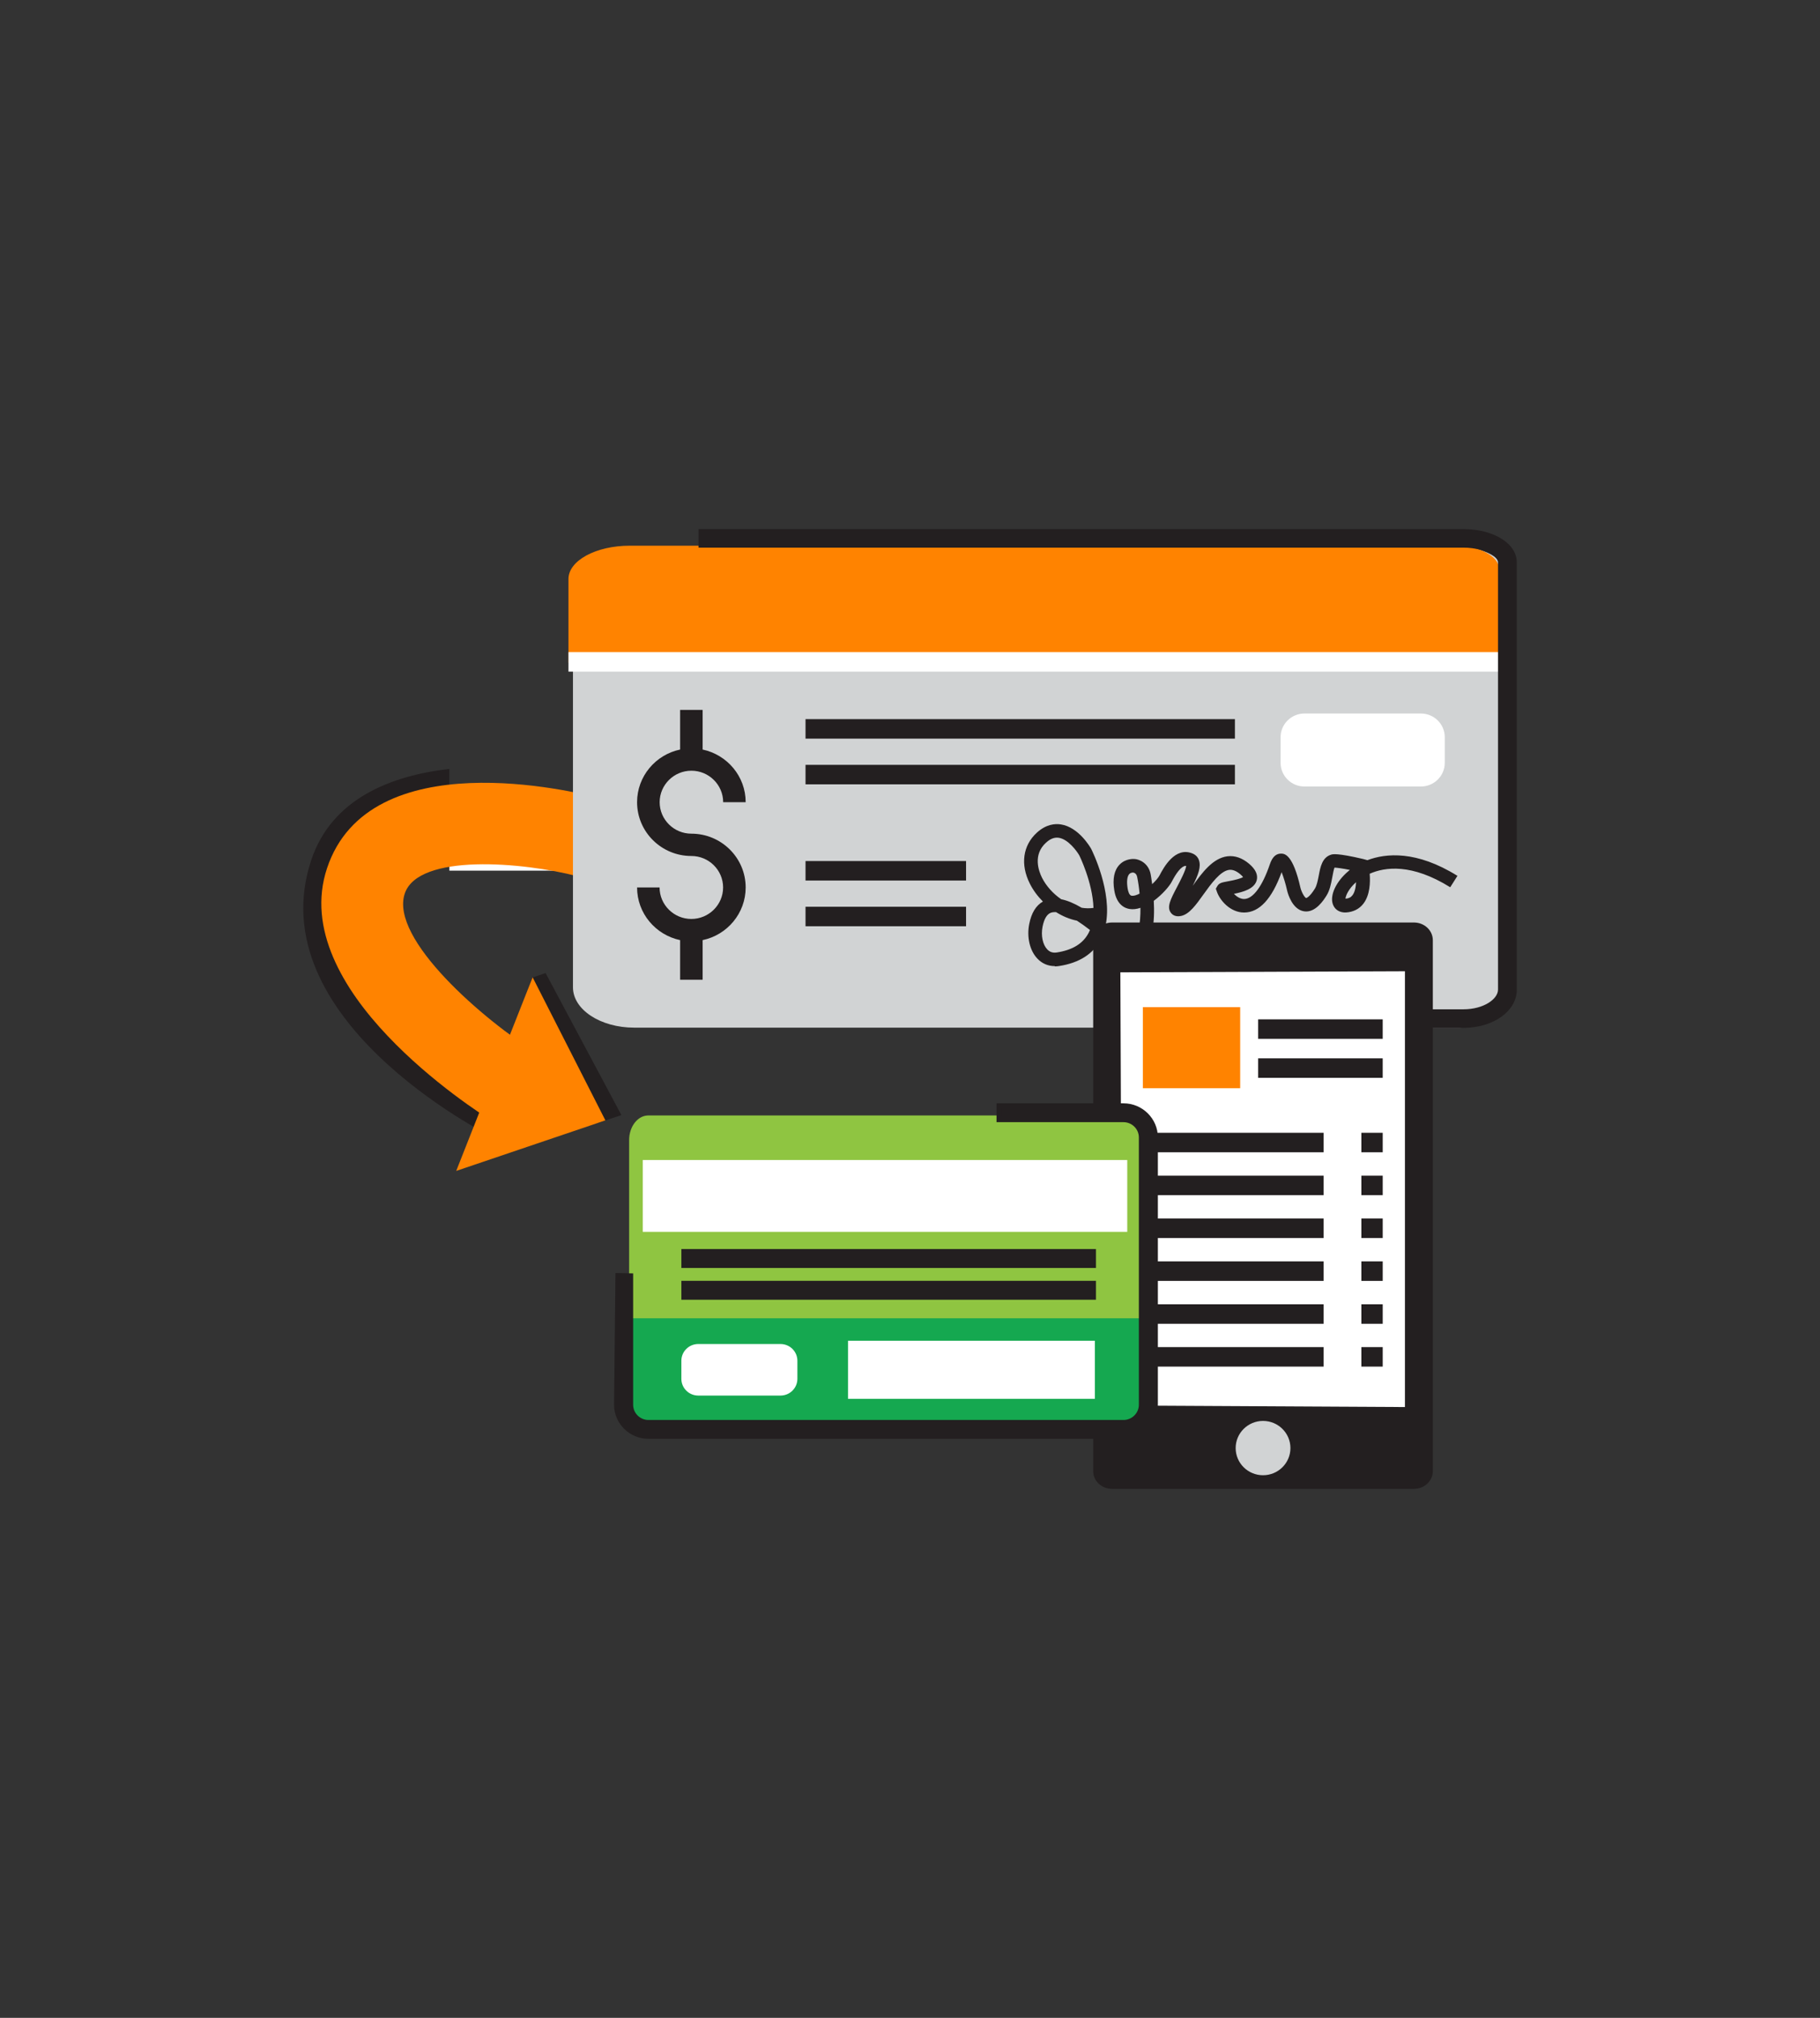 <svg width="120" height="133" viewBox="0 0 120 133" fill="none" xmlns="http://www.w3.org/2000/svg">
<rect x="0" y="0" width="120" height="133" fill="#333333" stroke="none"/>
<g clip-path="url(#clip0_9110_14827)">
<path d="M40.972 73.497L35.973 64.135L35.094 64.435L34.695 65.553L39.243 74.073L40.972 73.497Z" fill="#231F20"/>
<path d="M38.374 51.084C38.34 51.079 38.259 51.06 38.148 51.041V52.145L38.374 51.084Z" fill="#231F20"/>
<path d="M38.148 57.385V52.145L38.096 52.392C38.019 52.378 33.802 51.536 29.629 52.054V57.385H38.148Z" fill="white"/>
<path d="M21.8 57.118C22.915 53.773 26.257 52.468 29.628 52.05V50.679C25.801 51.121 21.872 52.625 20.518 56.7C17.055 67.123 31.929 74.686 32.568 75.005L33.173 73.811C33.029 73.739 18.698 66.457 21.8 57.114V57.118Z" fill="#231F20"/>
<path d="M30.08 77.176L35.118 64.415L39.916 73.844L30.08 77.176Z" fill="#FF8300"/>
<path d="M32.587 73.977C31.18 73.106 18.909 65.214 21.56 57.233C24.341 48.851 37.908 52.178 39.445 52.587L38.057 57.751C34.532 56.828 27.573 56.214 26.685 58.903C25.691 61.897 31.905 67.247 35.449 69.451L32.587 73.982V73.977Z" fill="#FF8300"/>
<path d="M39.954 49.965H37.976V59.003H39.954V49.965Z" fill="white"/>
<path d="M96.258 36.081H41.817C39.589 36.081 37.778 37.066 37.778 38.28V65.077C37.778 66.543 39.584 67.733 41.817 67.733H96.254C97.858 67.733 99.154 66.881 99.154 65.824V47.895V37.661C99.154 36.79 97.858 36.081 96.254 36.081H96.258Z" fill="#D1D3D4"/>
<path d="M45.587 54.948C44.43 54.948 43.494 54.015 43.494 52.873C43.494 51.731 44.435 50.798 45.587 50.798C46.74 50.798 47.681 51.731 47.681 52.873H49.165C49.165 51.169 47.946 49.746 46.327 49.403V46.79H44.843V49.403C43.225 49.741 42.005 51.169 42.005 52.873C42.005 54.829 43.609 56.419 45.583 56.419C46.74 56.419 47.677 57.352 47.677 58.494C47.677 59.636 46.735 60.569 45.583 60.569C44.43 60.569 43.489 59.636 43.489 58.494H42.005C42.005 60.198 43.225 61.621 44.843 61.964V64.577H46.327V61.964C47.946 61.626 49.165 60.198 49.165 58.494C49.165 56.538 47.561 54.948 45.587 54.948Z" fill="#231F20"/>
<path d="M93.583 62.482H72.673V93.782H93.583V62.482Z" fill="white"/>
<path d="M94.472 61.969C94.472 61.326 93.915 60.803 93.228 60.803H73.322C72.635 60.803 72.078 61.326 72.078 61.969V96.967C72.078 97.609 72.635 98.133 73.322 98.133H93.228C93.915 98.133 94.472 97.609 94.472 96.967V61.969ZM92.633 64.02V92.74L73.985 92.64L73.87 64.087L92.633 64.016V64.02Z" fill="#231F20"/>
<path d="M81.77 66.381H75.353V71.726H81.77V66.381Z" fill="#FF8300"/>
<path d="M83.277 97.234C84.275 97.234 85.083 96.432 85.083 95.444C85.083 94.456 84.275 93.654 83.277 93.654C82.28 93.654 81.472 94.456 81.472 95.444C81.472 96.432 82.28 97.234 83.277 97.234Z" fill="#D1D3D4"/>
<path d="M91.167 67.186H82.955V68.471H91.167V67.186Z" fill="#231F20"/>
<path d="M91.167 69.756H82.955V71.041H91.167V69.756Z" fill="#231F20"/>
<path d="M87.273 74.663H75.276V75.948H87.273V74.663Z" fill="#231F20"/>
<path d="M87.273 77.49H75.276V78.775H87.273V77.49Z" fill="#231F20"/>
<path d="M87.273 80.312H75.276V81.598H87.273V80.312Z" fill="#231F20"/>
<path d="M87.273 83.14H75.276V84.425H87.273V83.14Z" fill="#231F20"/>
<path d="M87.273 85.967H75.276V87.252H87.273V85.967Z" fill="#231F20"/>
<path d="M87.273 88.789H75.276V90.074H87.273V88.789Z" fill="#231F20"/>
<path d="M91.168 74.663H89.761V75.948H91.168V74.663Z" fill="#231F20"/>
<path d="M91.168 77.49H89.761V78.775H91.168V77.49Z" fill="#231F20"/>
<path d="M91.168 80.312H89.761V81.598H91.168V80.312Z" fill="#231F20"/>
<path d="M91.168 83.14H89.761V84.425H91.168V83.14Z" fill="#231F20"/>
<path d="M91.168 85.967H89.761V87.252H91.168V85.967Z" fill="#231F20"/>
<path d="M91.168 88.789H89.761V90.074H91.168V88.789Z" fill="#231F20"/>
<path d="M98.856 43.682V37.547C98.856 36.676 97.56 35.967 95.956 35.967H41.519C39.291 35.967 37.48 36.952 37.48 38.166V43.677H98.856V43.682Z" fill="#FF8300"/>
<path d="M98.866 42.982H37.48V44.267H98.866V42.982Z" fill="white"/>
<path fill-rule="evenodd" clip-rule="evenodd" d="M75.344 92.636V86.443H41.486V92.636C41.486 93.331 42.053 93.892 42.754 93.892H74.076C74.777 93.892 75.344 93.331 75.344 92.636Z" fill="#15A850"/>
<path d="M74.071 73.52H42.749C42.048 73.52 41.481 74.249 41.481 75.144V86.89H75.339V75.144C75.339 74.249 74.772 73.52 74.071 73.52Z" fill="#8FC541"/>
<path d="M51.461 88.585H46.039C45.424 88.585 44.925 89.079 44.925 89.689V90.879C44.925 91.489 45.424 91.983 46.039 91.983H51.461C52.076 91.983 52.575 91.489 52.575 90.879V89.689C52.575 89.079 52.076 88.585 51.461 88.585Z" fill="white"/>
<path d="M74.076 72.888H65.873V73.797H74.076C74.729 73.797 75.257 74.32 75.257 74.968V92.588C75.257 93.235 74.729 93.759 74.076 93.759H42.754C42.101 93.759 41.573 93.235 41.573 92.588V84.092L40.746 84.078L40.655 92.588C40.655 93.735 41.597 94.668 42.754 94.668H74.076C75.233 94.668 76.174 93.735 76.174 92.588V74.968C76.174 73.821 75.233 72.888 74.076 72.888Z" fill="#231F20"/>
<path d="M74.076 94.834H42.754C41.505 94.834 40.487 93.825 40.487 92.588L40.579 83.906L41.746 83.93V92.588C41.746 93.14 42.197 93.592 42.754 93.592H74.076C74.633 93.592 75.089 93.14 75.089 92.588V74.967C75.089 74.415 74.633 73.963 74.076 73.963H65.705V72.721H74.076C75.325 72.721 76.343 73.73 76.343 74.967V92.588C76.343 93.825 75.325 94.834 74.076 94.834ZM40.91 84.244L40.824 92.588C40.824 93.639 41.688 94.501 42.754 94.501H74.076C75.142 94.501 76.007 93.644 76.007 92.588V74.967C76.007 73.911 75.142 73.054 74.076 73.054H66.041V73.63H74.076C74.82 73.63 75.425 74.23 75.425 74.967V92.588C75.425 93.325 74.82 93.925 74.076 93.925H42.754C42.01 93.925 41.405 93.325 41.405 92.588V84.258L40.91 84.249V84.244Z" fill="#231F20"/>
<path d="M74.325 76.457H42.379V81.193H74.325V76.457Z" fill="white"/>
<path d="M72.189 88.37H55.913V92.197H72.189V88.37Z" fill="white"/>
<path d="M72.261 82.326H44.925V83.573H72.261V82.326Z" fill="#231F20"/>
<path d="M72.261 84.42H44.925V85.667H72.261V84.42Z" fill="#231F20"/>
<path d="M99.279 35.705C98.621 35.177 97.603 34.872 96.484 34.872H46.058V36.095H96.484C97.3 36.095 98.073 36.309 98.501 36.657C98.602 36.738 98.77 36.9 98.77 37.066V65.229C98.77 65.843 97.833 66.524 96.489 66.524H93.905V67.747H96.489C98.463 67.747 100.009 66.643 100.009 65.229V37.066C100.009 36.562 99.759 36.09 99.288 35.71L99.279 35.705Z" fill="#231F20"/>
<path d="M69.546 63.677C69.109 63.677 68.711 63.511 68.408 63.192C67.899 62.668 67.688 61.769 67.861 60.902C68.005 60.174 68.307 59.679 68.764 59.422C68.403 59.06 68.111 58.66 67.904 58.246C67.265 56.985 67.438 55.724 68.365 54.881C68.98 54.32 69.57 54.277 69.955 54.339C71.107 54.52 71.866 55.805 71.948 55.952C72.02 56.1 73.355 58.789 72.899 60.983C73.057 61.121 73.225 61.264 73.393 61.411C73.965 61.926 74.445 62.159 74.675 62.03C75.04 61.826 75.204 60.912 75.194 59.836C74.949 59.917 74.709 59.95 74.479 59.912C74.166 59.865 73.624 59.636 73.47 58.689C73.345 57.928 73.465 57.352 73.816 56.99C74.224 56.566 74.762 56.614 74.82 56.618C75.108 56.638 75.722 56.876 75.867 57.618C75.867 57.628 75.919 57.885 75.967 58.275C76.193 58.066 76.371 57.851 76.453 57.699C76.702 57.223 77.466 55.767 78.633 56.257C78.835 56.343 78.979 56.49 79.051 56.695C79.204 57.118 79.007 57.656 78.642 58.384C79.262 57.518 79.968 56.557 80.933 56.438C81.423 56.381 81.903 56.547 82.364 56.937C82.787 57.299 82.955 57.661 82.859 58.023C82.705 58.589 81.961 58.794 81.356 58.913C81.538 59.103 81.778 59.251 82.023 59.255C82.614 59.255 83.234 58.418 83.728 56.961C83.891 56.48 84.136 56.252 84.487 56.262C84.694 56.271 85.246 56.3 85.745 58.518C85.827 58.837 86.029 59.17 86.12 59.189C86.163 59.189 86.374 59.089 86.696 58.57C86.826 58.361 86.888 58.027 86.951 57.709C87.056 57.142 87.177 56.504 87.777 56.328C87.873 56.3 88.156 56.214 89.88 56.618L90.159 56.695C91.383 56.233 93.396 56.047 96.095 57.728L95.619 58.48C93.084 56.899 91.316 57.142 90.308 57.59C90.356 58.165 90.327 58.998 89.895 59.56C89.626 59.912 89.227 60.112 88.752 60.141C88.353 60.164 88.026 59.974 87.892 59.631C87.652 59.027 88.094 58.084 88.944 57.385C88.963 57.371 88.982 57.356 89.001 57.337C88.536 57.242 88.113 57.185 87.993 57.185C87.95 57.242 87.878 57.632 87.834 57.866C87.762 58.246 87.681 58.684 87.46 59.032C87.282 59.317 86.735 60.184 85.981 60.065C85.212 59.946 84.919 58.922 84.871 58.718C84.77 58.261 84.626 57.799 84.501 57.485C83.863 59.251 83.032 60.145 82.028 60.145C81.111 60.145 80.424 59.336 80.232 58.765L80.165 58.575L80.27 58.394C80.391 58.194 80.573 58.161 80.933 58.094C81.481 57.994 81.822 57.899 81.961 57.809C81.932 57.77 81.879 57.709 81.783 57.628C81.519 57.404 81.279 57.309 81.049 57.333C80.458 57.404 79.843 58.265 79.344 58.96C78.849 59.651 78.421 60.25 77.884 60.369C77.495 60.455 77.293 60.283 77.207 60.169C76.909 59.788 77.178 59.279 77.62 58.437C77.821 58.051 78.186 57.356 78.21 57.071C77.884 57.047 77.519 57.613 77.254 58.123C77.106 58.408 76.645 58.951 76.073 59.374C76.145 60.674 76.035 62.316 75.122 62.825C74.503 63.173 73.72 62.925 72.793 62.092C72.721 62.03 72.654 61.968 72.587 61.911C72.087 62.873 71.16 63.468 69.83 63.672C69.739 63.687 69.642 63.696 69.551 63.696L69.546 63.677ZM69.551 60.117C69.455 60.117 69.374 60.131 69.311 60.15C69.037 60.241 68.845 60.55 68.74 61.078C68.624 61.664 68.749 62.264 69.052 62.578C69.22 62.754 69.426 62.816 69.681 62.778C70.723 62.616 71.41 62.192 71.78 61.483C71.808 61.421 71.837 61.364 71.866 61.297C71.544 61.045 71.256 60.845 71.006 60.683C70.517 60.583 70.051 60.383 69.628 60.117C69.599 60.117 69.575 60.117 69.551 60.117ZM71.319 59.831C71.573 59.874 71.837 59.879 72.097 59.841C72.044 58.161 71.17 56.39 71.155 56.366C70.997 56.095 70.43 55.314 69.811 55.219C69.527 55.176 69.254 55.281 68.97 55.538C68.082 56.343 68.49 57.423 68.701 57.846C68.97 58.384 69.422 58.894 69.969 59.27C70.373 59.351 70.819 59.536 71.319 59.831ZM89.41 58.146C88.905 58.594 88.723 59.046 88.713 59.236C88.929 59.217 89.069 59.146 89.169 59.013C89.333 58.803 89.395 58.475 89.41 58.146ZM74.714 57.509C74.666 57.509 74.541 57.518 74.455 57.613C74.315 57.766 74.277 58.108 74.349 58.556C74.383 58.76 74.455 59.013 74.613 59.041C74.752 59.06 74.94 59.003 75.137 58.898C75.103 58.527 75.05 58.151 74.978 57.799C74.925 57.532 74.733 57.518 74.728 57.513C74.728 57.513 74.719 57.513 74.709 57.513L74.714 57.509Z" fill="#231F20"/>
<path d="M81.423 47.399H53.112V48.684H81.423V47.399Z" fill="#231F20"/>
<path d="M81.423 50.412H53.112V51.697H81.423V50.412Z" fill="#231F20"/>
<path d="M63.697 56.752H53.112V58.037H63.697V56.752Z" fill="#231F20"/>
<path d="M63.697 59.765H53.112V61.05H63.697V59.765Z" fill="#231F20"/>
<path d="M93.684 47.028H86.01C85.14 47.028 84.435 47.727 84.435 48.59V50.279C84.435 51.141 85.14 51.84 86.01 51.84H93.684C94.554 51.84 95.259 51.141 95.259 50.279V48.59C95.259 47.727 94.554 47.028 93.684 47.028Z" fill="white"/>
</g>
<defs>
<clipPath id="clip0_9110_14827">
<rect width="80" height="63.256" fill="white" transform="translate(20 34.872)"/>
</clipPath>
</defs>
</svg>
